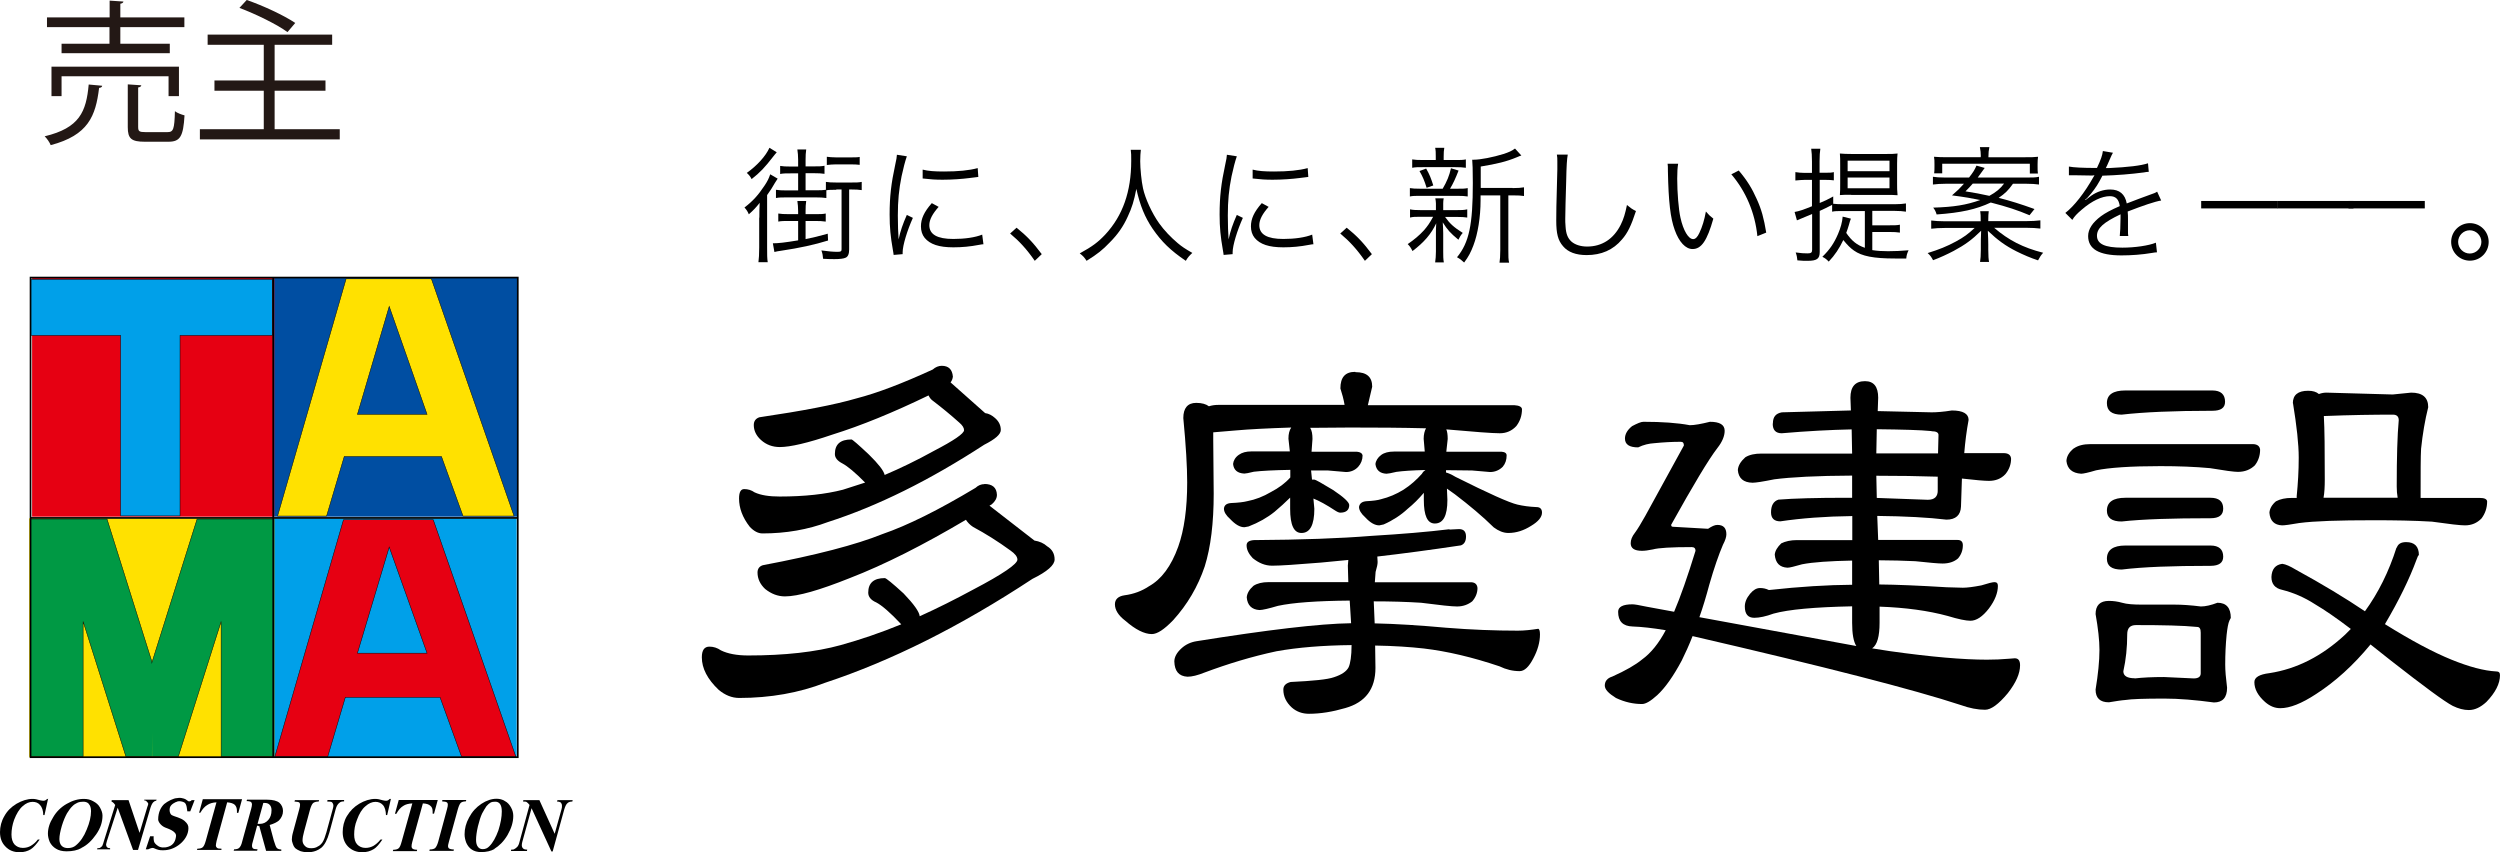 <?xml version="1.0" encoding="UTF-8"?><svg id="_レイヤー_1" xmlns="http://www.w3.org/2000/svg" viewBox="0 0 161.22 54.95"><defs><style>.cls-1{fill:#004ea2;}.cls-2,.cls-3,.cls-4,.cls-5,.cls-6{stroke:#000;}.cls-2,.cls-4,.cls-5,.cls-6{stroke-width:.03px;}.cls-2,.cls-7{fill:#e60012;}.cls-3{fill:none;stroke-width:.11px;}.cls-4,.cls-8{fill:#00a0e9;}.cls-9,.cls-5{fill:#ffe100;}.cls-10{fill:#231815;}.cls-6{fill:#094;}</style></defs><g><g><path d="m48.97,14.03c0-.33,0-.59.02-.95-.22.28-.39.47-.7.74-.08-.19-.14-.28-.28-.44.54-.41.89-.8,1.3-1.42.18-.27.27-.45.36-.72l.48.28s-.09.13-.18.28c-.17.31-.29.48-.5.78v3.38c0,.45,0,.71.04.95h-.6c.03-.25.05-.5.05-.95v-1.92Zm1.12-4.21c-.09.11-.14.16-.23.28-.54.7-.84,1.02-1.39,1.45-.09-.18-.17-.27-.31-.4.65-.46,1.22-1.08,1.46-1.62l.47.29Zm.78,4.43c-.29,0-.48,0-.68.04v-.52c.19.03.36.04.68.04h.6v-.19c0-.26-.02-.44-.05-.66h.57c-.03.2-.04.39-.04.65v.2h.62c.31,0,.48,0,.68-.04v.52c-.22-.03-.39-.04-.68-.04h-.62v1.17c.53-.11.79-.17,1.43-.35l.02.44c-.87.27-1.82.48-3.03.66-.16.02-.32.05-.43.08l-.1-.56c.36,0,.78-.05,1.63-.19v-1.25h-.6Zm3.05-2.01c-.26,0-.47,0-.63.03v.5c-.2-.03-.38-.04-.68-.04h-1.88c-.3,0-.49,0-.69.04v-.53c.21.03.37.04.69.04h.74v-1.1h-.48c-.31,0-.49,0-.68.04v-.52c.19.03.36.04.68.04h.48v-.44c0-.27-.02-.43-.05-.66h.57c-.03.22-.04.39-.04.66v.43h.54c.32,0,.47,0,.68-.04v.52c-.21-.03-.37-.04-.68-.04h-.54v1.1h.66c.32,0,.45,0,.65-.03v-.51c.19.03.36.04.66.04h.99c.3,0,.47,0,.66-.04v.53c-.19-.03-.38-.04-.66-.04h-.15v3.87c0,.29-.08.47-.23.53-.12.06-.38.09-.7.09-.21,0-.41,0-.75-.02-.02-.24-.04-.34-.11-.54.42.06.76.09,1.03.09.22,0,.27-.03.27-.16v-3.86h-.33Zm-.6-2.13c.16.02.36.04.6.04h.91c.29,0,.47,0,.61-.03v.51c-.15-.02-.35-.03-.61-.03h-.92c-.21,0-.4.02-.59.04v-.53Z"/><path d="m58.48,10.08c-.12.35-.22.74-.34,1.29-.17.85-.24,1.56-.24,2.53,0,.63.02,1.11.05,1.54.11-.54.27-.99.53-1.58l.39.19c-.36.8-.66,1.77-.66,2.22v.12l-.58.05c-.02-.13-.02-.17-.05-.32-.15-.86-.21-1.44-.21-2.29,0-1.15.1-2,.36-3.2.08-.38.1-.46.11-.65l.64.1Zm2.06,3.25c-.4.45-.61.83-.61,1.19,0,.6.51.89,1.55.89.74,0,1.42-.1,1.86-.28l.08.62c-.11,0-.12.02-.28.04-.57.11-1.11.16-1.66.16-.92,0-1.5-.19-1.85-.61-.16-.2-.24-.45-.24-.74,0-.49.2-.93.7-1.5l.44.24Zm-1.03-2.39c.35.09.74.12,1.37.12.9,0,1.63-.07,2.17-.22l.04.57s-.2.02-.56.07c-.47.06-1.12.11-1.74.11-.45,0-.77-.02-1.29-.08v-.57Z"/><path d="m65.55,14.68c.66.53,1.08.97,1.63,1.71l-.45.43c-.52-.75-.99-1.26-1.59-1.76l.42-.38Z"/><path d="m73.57,9.67c-.02.14-.04.46-.04.72,0,.48.08,1.3.18,1.75.14.65.57,1.6,1.04,2.26.32.45.76.91,1.2,1.28.26.22.47.36.94.63-.19.18-.28.27-.42.51-.99-.67-1.57-1.24-2.14-2.07-.5-.74-.81-1.49-1.05-2.57-.15.77-.28,1.21-.56,1.8-.28.62-.64,1.14-1.16,1.66-.45.47-.78.74-1.49,1.18-.14-.22-.23-.32-.44-.48.82-.45,1.18-.72,1.65-1.22,1.12-1.21,1.67-2.76,1.67-4.75,0-.34,0-.5-.03-.71h.65Z"/><path d="m79.76,10.08c-.12.35-.22.74-.34,1.29-.17.85-.24,1.56-.24,2.53,0,.63.02,1.11.05,1.54.11-.54.27-.99.53-1.58l.39.19c-.36.8-.66,1.77-.66,2.22v.12l-.58.05c-.02-.13-.02-.17-.05-.32-.15-.86-.21-1.44-.21-2.29,0-1.15.1-2,.36-3.2.08-.38.1-.46.11-.65l.64.1Zm2.06,3.25c-.4.45-.61.83-.61,1.19,0,.6.51.89,1.55.89.74,0,1.42-.1,1.86-.28l.08.62c-.11,0-.12.02-.28.04-.57.11-1.11.16-1.66.16-.92,0-1.5-.19-1.85-.61-.16-.2-.24-.45-.24-.74,0-.49.2-.93.7-1.5l.44.24Zm-1.03-2.39c.35.09.74.12,1.37.12.9,0,1.63-.07,2.17-.22l.04.57s-.2.02-.56.07c-.47.06-1.12.11-1.74.11-.45,0-.77-.02-1.29-.08v-.57Z"/><path d="m86.84,14.68c.66.53,1.08.97,1.63,1.71l-.45.43c-.52-.75-.99-1.26-1.59-1.76l.42-.38Z"/><path d="m91.59,13.98c-.32,0-.47,0-.66.05v-.53c.19.04.35.05.68.05h.99v-.43c0-.1-.02-.23-.04-.33h.54c-.02.1-.03.23-.03.33v.43h.89c.28,0,.44,0,.66-.05v.53c-.19-.03-.35-.04-.66-.04h-.77c.31.43.53.64,1.14,1.03-.13.15-.19.25-.28.44-.53-.44-.7-.63-1.01-1.12.02.18.02.41.03.71v1.17c0,.28,0,.48.04.7h-.56c.03-.21.05-.43.05-.7v-1.15c0-.19,0-.4.02-.67-.33.7-.79,1.23-1.53,1.79-.09-.19-.18-.32-.31-.45.4-.27.75-.56,1.05-.89.24-.28.36-.45.59-.87h-.83Zm1.44-1.8c.28-.48.43-.84.54-1.33l.49.15c-.19.49-.36.86-.55,1.17h.48c.31,0,.47,0,.66-.04v.54c-.2-.03-.36-.04-.66-.04h-2.4c-.32,0-.48,0-.67.04v-.54c.18.03.35.04.67.04h1.45Zm.82-1.86c.33,0,.49,0,.68-.04v.54c-.22-.03-.37-.04-.69-.04h-2.07c-.34,0-.49,0-.7.04v-.54c.19.03.36.04.71.04h.81v-.22c0-.26,0-.39-.04-.57h.59c-.03.17-.04.3-.04.57v.22h.75Zm-1.85,1.79c-.14-.45-.24-.7-.46-1.08l.43-.16c.23.4.32.65.46,1.09l-.43.15Zm5.54.02c.36,0,.56-.02.74-.05v.56c-.2-.03-.38-.04-.71-.04h-.3v3.53c0,.4,0,.61.05.81h-.62c.03-.21.05-.41.05-.81v-3.53h-1.27v.32c0,1.08-.18,2.17-.46,2.9-.16.43-.32.74-.6,1.11-.17-.16-.26-.23-.46-.34.78-.95,1.02-2.09,1.02-4.79,0-.91-.02-1.26-.04-1.5h.1c.43,0,1.25-.16,1.92-.37.34-.11.54-.2.74-.35l.41.45c-.07.02-.08.02-.29.11-.67.28-1.29.43-2.33.6v1.38h2.05Z"/><path d="m101.1,9.98c-.05.27-.08.69-.1,1.71-.03.97-.06,2.07-.06,2.43,0,.1,0,.3.02.49.03.48.14.75.38.97.23.2.59.32,1.01.32.96,0,1.71-.49,2.17-1.41.19-.39.28-.7.4-1.27.23.19.32.26.58.39-.31.95-.54,1.42-.9,1.83-.57.68-1.33,1.01-2.28,1.01-.69,0-1.2-.19-1.52-.57-.33-.38-.44-.81-.44-1.66,0-.54,0-.74.07-3.29,0-.24,0-.4,0-.53,0-.17,0-.27-.03-.43h.7Z"/><path d="m108.22,10.56c-.04.25-.06.52-.06.96,0,.89.09,2,.21,2.52.18.82.51,1.38.82,1.38.15,0,.28-.14.4-.4.19-.4.32-.83.42-1.38.18.21.25.28.48.46-.4,1.42-.77,1.96-1.34,1.96-.45,0-.87-.45-1.15-1.23-.28-.77-.4-1.8-.44-3.79,0-.31,0-.33-.02-.48h.68Zm3.91.44c.53.62.86,1.16,1.16,1.84.31.68.46,1.25.61,2.16l-.57.23c-.15-1.5-.74-2.89-1.68-3.99l.49-.25Z"/><path d="m120.26,13.61h-1.46c-.31,0-.46,0-.65.04v-.44c-.32.17-.49.25-.8.39v2.65c0,.44-.18.57-.79.57-.19,0-.36,0-.65-.03-.02-.19-.04-.32-.11-.51.34.05.54.06.76.06.23,0,.3-.05.3-.23v-2.31c-.55.23-.87.36-.98.41l-.15-.54c.32-.06.53-.13,1.12-.37v-1.7h-.47c-.18,0-.37.02-.6.04v-.54c.2.03.38.05.61.05h.46v-.74c0-.37-.02-.59-.05-.82h.59c-.03.22-.05.43-.05.8v.75h.36c.29,0,.39,0,.56-.04v.53c-.15-.02-.31-.03-.55-.03h-.36v1.49c.32-.13.49-.21.87-.42v.47c.18.02.38.03.61.03h3.36c.3,0,.52-.02.72-.05v.53c-.21-.03-.42-.05-.72-.05h-1.45v.93h1.08c.33,0,.53,0,.7-.04v.51c-.21-.03-.37-.04-.7-.04h-1.08v1.17c.33.05.61.07,1.02.07s.84-.02,1.32-.06c-.1.21-.13.32-.15.53q-.63,0-.73,0c-1.38,0-2.13-.15-2.64-.51-.23-.16-.42-.35-.69-.68-.26.54-.54.97-.94,1.39-.13-.14-.23-.22-.41-.31.49-.48.75-.87,1.01-1.47.17-.4.27-.75.3-1.12l.53.13c-.05.13-.07.19-.13.41-.06.18-.1.34-.17.51.35.51.68.78,1.2.96v-2.39Zm-.88-1.05c-.3,0-.53,0-.73.02.02-.23.02-.47.02-.76v-1.17c0-.3,0-.56-.02-.75.23.02.44.03.76.03h2.2c.34,0,.53,0,.76-.03-.02.17-.03.36-.03.65v1.31c0,.26,0,.43.03.73-.19-.02-.45-.02-.78-.02h-2.22Zm-.23-1.52h2.7v-.68h-2.7v.68Zm0,1.1h2.7v-.69h-2.7v.69Z"/><path d="m130.68,14.26c.37,0,.62-.02.9-.05v.53c-.27-.03-.53-.05-.9-.05h-2.08c.93.8,1.86,1.28,3.16,1.61-.13.14-.21.26-.33.49-.46-.15-.95-.36-1.39-.58-.71-.36-1.2-.71-1.85-1.33.02.32.03.7.03.87v.35c0,.39.02.64.05.79h-.58c.03-.2.05-.41.05-.79v-.35c0-.17,0-.4.02-.87-.59.58-1.04.91-1.77,1.3-.42.22-.87.43-1.33.6-.11-.21-.19-.32-.35-.46.74-.23,1.24-.43,1.83-.75.51-.28.76-.46,1.2-.87h-1.91c-.37,0-.62.02-.89.05v-.53c.26.03.52.05.88.05h2.31v-.1c0-.23,0-.37-.03-.55h.55c-.02.17-.03.31-.03.54v.1h2.46Zm-.86-2.42c-.32.45-.52.64-.93.92.79.2,1.42.4,2.31.72l-.32.4c-.78-.33-1.42-.54-2.5-.82-.93.44-1.92.66-3.49.77-.06-.19-.1-.28-.22-.44,1.33-.04,2.13-.17,3.03-.49-.53-.11-.97-.19-1.82-.3.37-.32.52-.47.77-.75h-1.18c-.32,0-.58.02-.82.05v-.5c.19.03.44.05.79.05h1.54c.29-.38.34-.46.48-.77l.53.15q-.27.38-.45.62h3.15c.37,0,.58,0,.8-.05v.5c-.22-.03-.48-.05-.82-.05h-.86Zm-2.08-1.75c0-.22-.02-.39-.06-.6h.61c-.04.19-.06.36-.06.6v.05h2.38c.36,0,.57,0,.82-.03-.02.14-.03.27-.03.47v.15c0,.19,0,.32.02.46h-.52v-.63h-5.65v.62h-.52c.02-.14.02-.28.02-.44v-.16c0-.19,0-.31-.03-.47.27.02.48.03.82.03h2.19v-.05Zm-.52,1.75c-.19.21-.25.28-.47.5.57.09,1.01.17,1.54.29.44-.24.7-.46.95-.79h-2.01Z"/><path d="m135.22,10.85c.27-.57.36-.85.39-1.11l.65.11q-.07.11-.21.44c-.11.26-.21.48-.25.55q.1,0,.17,0c1.29-.06,2.1-.16,2.55-.31l.05.55c-.13,0-.18.02-.32.04-.84.11-1.69.18-2.67.21-.24.48-.44.8-.73,1.15-.08.1-.24.28-.27.31-.06.04-.1.07-.11.08,0,0,0,0,0,0h0s0,.02.02.03q.29-.23.37-.28c.37-.26.8-.4,1.22-.4.6,0,.96.3,1.07.9.59-.23,1.05-.4,1.41-.53.4-.14.42-.15.55-.23l.26.57c-.42.07-1.15.32-2.16.71.02.21.02.29.02.49,0,.1,0,.28,0,.44,0,.18,0,.29,0,.36,0,.11,0,.18.02.29h-.55c.02-.17.05-.66.05-1.16,0-.13,0-.15,0-.24-1.1.52-1.52.9-1.52,1.38,0,.53.5.77,1.64.77.8,0,1.7-.13,2.16-.32l.07.62c-.12,0-.16.02-.32.04-.64.11-1.34.16-1.97.16-1.45,0-2.15-.41-2.15-1.25,0-.44.28-.87.83-1.28.27-.2.66-.41,1.21-.65-.06-.44-.26-.64-.64-.64-.51,0-1.15.3-1.8.86-.32.27-.49.45-.62.67l-.45-.45c.56-.43,1.23-1.28,1.81-2.31t.07-.12s-.11.02-.15.02c-.13,0-.89-.02-1.19-.02h-.13c-.07,0-.09,0-.18,0v-.56c.3.06.91.09,1.74.09h.13Z"/><path d="m146.87,12.96v.48h-4.92v-.48h4.92Z"/><path d="m151.77,12.96v.48h-4.92v-.48h4.92Z"/><path d="m156.37,12.96v.48h-4.92v-.48h4.92Z"/><path d="m160.49,15.6c0,.67-.54,1.21-1.21,1.21s-1.21-.54-1.21-1.21.54-1.21,1.21-1.21,1.21.54,1.21,1.21Zm-1.97,0c0,.41.34.75.75.75s.75-.34.75-.75-.34-.75-.75-.75-.75.34-.75.75Z"/></g><g><path d="m60.73,23.59c.44,0,.68.23.72.7-.02.15-.07.27-.15.37l2.23,1.98c.24.03.45.15.64.32.24.21.37.46.37.77,0,.28-.36.59-1.07.95-3.52,2.29-6.88,3.96-10.09,4.99-1.28.48-2.68.73-4.21.73-.28,0-.56-.15-.82-.43-.47-.6-.69-1.21-.69-1.82,0-.41.11-.61.33-.61.25,0,.47.07.67.21.41.19.95.27,1.62.27,1.6,0,2.96-.15,4.08-.44.46-.15.95-.3,1.43-.46-.65-.66-1.14-1.06-1.46-1.23-.33-.17-.49-.37-.49-.61,0-.63.35-.94,1.07-.94.06,0,.44.33,1.13.98.6.59.95,1.03,1.01,1.31,1.01-.43,2.07-.94,3.17-1.55,1.29-.67,1.95-1.12,1.95-1.34,0-.15-.1-.31-.31-.49-.57-.51-1.12-.96-1.67-1.38-.15-.1-.24-.22-.31-.37-2.27,1.1-4.35,1.95-6.21,2.53-1.58.54-2.72.8-3.38.8-.47,0-.88-.15-1.22-.46-.31-.28-.46-.61-.46-.96,0-.25.12-.42.36-.5,2.78-.41,4.87-.81,6.27-1.22,1.32-.34,2.95-.96,4.91-1.86.18-.16.38-.24.59-.24Zm2.74,7.62c.53,0,.8.23.82.7,0,.22-.11.42-.33.61l-.15.09,2.9,2.25c.32.05.6.17.82.37.33.2.48.49.48.85s-.47.78-1.43,1.25c-4.66,3.07-9.13,5.3-13.37,6.7-1.68.65-3.54.98-5.54.98-.47,0-.91-.18-1.32-.52-.73-.69-1.09-1.39-1.09-2.1,0-.46.16-.69.49-.69.26,0,.51.08.74.24.44.22,1.04.33,1.76.33,2.35,0,4.35-.22,5.97-.67,1.26-.35,2.56-.79,3.9-1.34-.71-.76-1.25-1.22-1.61-1.41-.35-.15-.52-.37-.52-.63,0-.63.36-.94,1.07-.94.08,0,.49.33,1.21.99.67.7,1.01,1.18,1.04,1.47,1.13-.51,2.29-1.09,3.47-1.73,1.89-.99,2.83-1.64,2.83-1.92,0-.19-.15-.38-.45-.59-.81-.59-1.61-1.09-2.41-1.52-.2-.13-.35-.29-.46-.46-2.74,1.62-5.24,2.89-7.49,3.76-1.95.78-3.34,1.18-4.18,1.18-.46,0-.88-.16-1.28-.48-.32-.3-.49-.66-.49-1.06,0-.24.12-.4.34-.47,3.43-.65,6.01-1.32,7.72-2.01,1.6-.55,3.6-1.54,6-2.98.17-.16.36-.24.58-.24Z"/><path d="m87.42,24c.72,0,1.07.31,1.07.94-.1.43-.2.83-.28,1.19h9.45c.3.02.47.1.49.25,0,.43-.13.79-.37,1.1-.28.3-.63.46-1.06.46-.49,0-1.64-.09-3.45-.25.06.14.09.35.09.62l-.09.82h3.56c.23.02.33.1.33.24,0,.28-.08.53-.25.73-.22.22-.5.34-.82.34l-1.16-.1-1.68-.02v.15c.16.04.36.13.61.28,2.14,1.07,3.47,1.67,4,1.79.34.08.75.14,1.22.16.24,0,.36.12.36.36,0,.28-.23.57-.7.85-.47.3-.96.46-1.47.46-.32,0-.63-.13-.94-.36-.73-.72-1.57-1.42-2.5-2.13l-.52-.37.03.73c0,1.02-.27,1.52-.81,1.52-.48,0-.71-.5-.71-1.52v-.46c-.32.38-.67.73-1.04,1.03-.44.41-.96.75-1.55,1.01l-.28.06c-.28,0-.58-.16-.91-.52-.27-.24-.4-.47-.4-.67.04-.23.2-.35.49-.37.41-.02.72-.06.94-.13.49-.12.97-.32,1.44-.61.47-.3.86-.66,1.19-1.03.06-.11.13-.18.21-.22v-.02c-.81.02-1.43.06-1.86.12-.33.08-.55.12-.64.12-.42-.02-.66-.23-.71-.62.02-.21.15-.43.37-.59.2-.15.48-.22.83-.22h1.98l-.07-.82c0-.29.06-.51.15-.68-1.54-.04-3.18-.05-4.9-.05l-2.57.02c.11.17.15.41.15.72l-.06.82h2.92c.23.02.34.1.37.24,0,.28-.1.53-.28.73-.2.22-.47.34-.79.34l-1.16-.1h-1.09l.06.59h.15c.08,0,.48.23,1.21.67.69.46,1.04.79,1.04.97,0,.32-.2.49-.58.49-.06,0-.16-.03-.3-.12-.59-.39-1.07-.65-1.43-.79l.06.66c0,1.05-.28,1.56-.83,1.56-.49,0-.73-.51-.73-1.56v-.72c-.32.32-.66.62-1,.91-.47.38-1.03.7-1.68.95l-.27.05c-.29,0-.59-.18-.92-.53-.26-.23-.4-.45-.4-.67.02-.22.17-.34.46-.36.46-.02.81-.06,1.04-.12.53-.1,1.04-.3,1.53-.59.5-.26.92-.57,1.25-.94v-.49c-1.06.02-1.84.06-2.35.12-.32.08-.53.12-.61.12-.45-.02-.69-.23-.73-.62.02-.21.14-.43.37-.59.21-.15.47-.22.82-.22h2.47l-.09-.82c0-.31.06-.54.18-.72-1.52.05-2.72.11-3.6.19-.65.06-1.13.1-1.43.12v.48l.03,3.48c0,1.88-.19,3.45-.58,4.69-.44,1.3-1.12,2.46-2.04,3.47-.57.59-1.02.89-1.37.89-.48,0-1.06-.29-1.71-.86-.45-.34-.67-.7-.67-1.06,0-.32.21-.52.61-.58.61-.08,1.13-.28,1.58-.58.81-.45,1.44-1.3,1.89-2.55.39-1.09.58-2.48.58-4.15,0-1-.08-2.38-.25-4.15,0-.64.28-.98.83-.98.37,0,.64.08.82.22.18-.06.39-.09.61-.09h8.14c-.06-.36-.16-.72-.27-1.06,0-.72.31-1.07.95-1.07Zm6.06,10.15l.61-.03c.3,0,.45.16.45.48,0,.3-.11.49-.33.57-2.01.3-3.81.54-5.39.72l.02.35c0,.14-.04.34-.13.64l-.05.67h6.25c.22.02.35.14.37.37,0,.32-.12.61-.34.86-.27.21-.59.33-.98.33-.33,0-1.09-.08-2.32-.24-.94-.06-1.96-.09-3.05-.09l.06,1.42c1.41.03,2.94.13,4.6.28,1.62.13,3.17.19,4.63.19.42,0,.86-.05,1.31-.12.07,0,.12.12.12.36,0,.5-.15,1.03-.43,1.55-.28.54-.57.82-.88.82-.44,0-.87-.1-1.3-.31-1.75-.59-3.37-.97-4.88-1.15-.89-.1-1.94-.17-3.14-.19l.02,1.44c0,1.36-.64,2.22-1.94,2.59-.82.24-1.6.37-2.35.37-.42,0-.79-.13-1.1-.4-.36-.33-.55-.71-.55-1.16,0-.25.16-.41.47-.49,1.45-.07,2.38-.16,2.8-.31.49-.16.8-.37.94-.64.11-.24.19-.72.19-1.43-1.85.02-3.47.15-4.85.4-1.59.34-3.13.81-4.63,1.37-.45.18-.81.27-1.1.27-.56-.03-.83-.36-.85-.98,0-.28.15-.57.46-.85.26-.24.59-.4.97-.46,4.57-.73,7.9-1.13,9.97-1.16l-.09-1.46c-2.12.02-3.66.13-4.63.34-.61.18-1,.27-1.19.27-.5-.03-.78-.31-.82-.82.02-.26.17-.51.43-.74.24-.16.57-.24.97-.24h5.15l-.03-1.06.03-.37-1.77.17c-1.58.13-2.63.2-3.14.2-.46,0-.86-.17-1.26-.49-.25-.27-.39-.54-.39-.82,0-.21.15-.31.46-.34,3.06-.02,5.58-.11,7.55-.27,1.99-.12,3.68-.26,5.06-.43Z"/><path d="m124.56,27.81c.3,0,.45.08.45.24l-.03,1.19h-3.98l.03-1.56c1.66.02,2.84.05,3.53.12Zm-10.24-.48c0,.4.19.61.58.61,1.62-.14,3.13-.22,4.51-.25l.03,1.56h-5.85c-.42,0-.77.07-1.04.24-.3.27-.46.54-.48.82.04.53.36.81.95.82.2,0,.66-.07,1.4-.22,1.07-.14,2.75-.23,5.02-.24v1.43h-.36c-1.93,0-3.39.04-4.39.12-.32.1-.48.38-.48.82,0,.38.2.58.6.58,1.35-.2,2.89-.32,4.64-.34v1.55h-3.57c-.41,0-.75.08-1.01.21-.25.24-.4.48-.42.73.05.54.31.81.82.84.14,0,.45-.08.94-.22.71-.14,1.79-.21,3.23-.24v1.56c-1.58.01-3.37.12-5.37.34-.18-.09-.37-.13-.57-.13-.23,0-.44.13-.64.37-.24.29-.34.56-.34.82,0,.49.2.73.61.73.33,0,.75-.09,1.24-.27.98-.27,2.67-.42,5.07-.47v1.07c0,.71.09,1.21.27,1.49l-10.12-1.86c.23-.65.44-1.35.64-2.1.31-1.08.61-1.94.88-2.57.15-.28.22-.51.22-.67,0-.41-.19-.61-.58-.61-.17,0-.36.09-.6.25l-2.26-.13c-.08,0-.12-.03-.12-.13,1.42-2.55,2.41-4.21,2.99-4.96.3-.38.46-.76.46-1.1,0-.39-.32-.58-.95-.58-.56.14-1,.22-1.3.22-.79-.15-1.79-.22-2.99-.22-.15,0-.39.1-.73.28-.3.24-.46.51-.46.8,0,.38.28.57.85.57.35-.17.7-.25,1.04-.27.6-.06,1.17-.09,1.7-.09.15,0,.21.07.21.24l-2.49,4.54c-.27.48-.49.85-.67,1.09-.18.23-.27.45-.27.67,0,.33.24.49.73.49.18,0,.41-.03.7-.09.36-.1,1.2-.15,2.5-.15.17,0,.25.08.25.24-.51,1.66-.97,2.97-1.38,3.93l-1.79-.33c-.46-.1-.77-.15-.89-.15-.62,0-.93.16-.93.48,0,.62.31.93.93.95.59.02,1.3.1,2.14.24-.45.85-.96,1.48-1.53,1.89-.41.34-1.05.71-1.92,1.1-.32.1-.48.3-.48.58,0,.25.24.5.72.8.57.27,1.13.39,1.68.39.24,0,.56-.19.98-.57.51-.47,1.04-1.22,1.58-2.23.24-.49.48-1.01.7-1.58,8.51,1.97,14.27,3.45,17.28,4.44.58.21,1.11.31,1.58.31.39,0,.88-.36,1.47-1.07.53-.68.79-1.27.79-1.8,0-.3-.11-.45-.34-.45l-.39.03c-.45.04-.92.06-1.41.06-1.54,0-3.62-.18-6.25-.55l-1.15-.18c.33-.22.48-.78.48-1.65v-1.04c1.68.06,3.14.26,4.39.6.69.21,1.18.31,1.47.31.38,0,.78-.26,1.19-.79.39-.52.58-1.01.58-1.46,0-.16-.07-.24-.22-.24-.12,0-.41.07-.85.21-.52.1-.92.15-1.19.15l-1.04-.03c-1.8-.11-3.26-.17-4.35-.18l-.03-1.56c.83,0,1.61.03,2.35.06.93.1,1.51.15,1.76.15.41,0,.75-.11,1-.33.21-.25.31-.53.31-.85,0-.22-.11-.34-.34-.34h-5.12l-.06-1.55c1.81.02,3.3.1,4.46.24.6,0,.92-.29.94-.85l.06-1.8c.88.1,1.45.15,1.74.15.42,0,.78-.13,1.06-.43.25-.3.37-.64.37-1-.02-.25-.19-.36-.49-.36h-2.53c.06-.73.15-1.44.28-2.14,0-.4-.36-.61-1.08-.61-.56.09-1,.12-1.3.12l-3.48-.08.03-.86c0-.71-.28-1.07-.85-1.07-.63,0-.94.36-.94,1.07l.03.82h-.03l-4.42.12c-.39.07-.58.29-.58.71Zm10.64,3.41v.85c.02.43-.2.64-.64.64l-3.29-.12-.03-1.43c1.41,0,2.74.02,3.96.06Z"/><path d="m137.67,43.74c-.49,0-.74-.15-.74-.45.17-.76.25-1.54.25-2.38,0-.41.19-.6.57-.6,1.73,0,3.04.03,3.94.12.16,0,.23.12.23.37v2.62c0,.21-.14.33-.45.33l-1.92-.09c-.73,0-1.37.03-1.89.09Zm-1.8-17.74c0,.49.31.74.95.74,1.39-.16,3.35-.25,5.85-.25.54,0,.82-.18.82-.58,0-.48-.28-.73-.82-.73h-5.61c-.79,0-1.19.27-1.19.81Zm-2.13,2.91c-.3.24-.47.52-.48.82.06.51.37.78.95.82.13,0,.46-.07.96-.22.83-.17,2.22-.27,4.15-.27,1.15,0,2.22.04,3.2.13.95.16,1.55.24,1.8.24.45,0,.81-.15,1.09-.42.22-.28.34-.62.34-1.01-.02-.22-.17-.35-.45-.36h-10.49c-.45,0-.8.09-1.06.27Zm2.13,4.02c0,.46.31.7.95.7,1.37-.15,3.28-.21,5.73-.21.55,0,.82-.2.82-.62,0-.46-.27-.7-.82-.7h-5.49c-.79,0-1.19.28-1.19.83Zm0,3.1c0,.47.31.7.95.7,1.37-.17,3.28-.24,5.73-.24.55,0,.82-.2.82-.59,0-.47-.27-.72-.82-.72h-5.49c-.79,0-1.19.29-1.19.85Zm-.73,3.57c.16.91.25,1.68.25,2.31,0,.73-.09,1.58-.25,2.56,0,.55.29.82.86.82.43-.07.79-.13,1.07-.15.36-.06,1.2-.09,2.5-.09.95,0,2.01.09,3.2.25.56,0,.85-.31.85-.95-.08-.63-.12-1.12-.12-1.49,0-.67.03-1.3.09-1.92.05-.44.1-.75.19-.94l.08-.15c0-.64-.28-.98-.86-.98-.42.16-.78.24-1.07.24-.64-.08-1.21-.12-1.7-.12h-2.1c-.55,0-.98-.03-1.28-.12-.28-.08-.57-.12-.85-.12-.57,0-.86.28-.86.86Zm12.73-13.6c.24,1.47.37,2.64.37,3.51s-.05,1.66-.13,2.48v.12h-.32c-.41,0-.74.07-1.02.22-.26.22-.4.47-.42.73.04.53.32.8.82.82.16,0,.53-.05,1.1-.15.98-.13,2.57-.18,4.78-.18,1.36,0,2.62.02,3.78.09,1.12.16,1.83.24,2.13.24.43,0,.78-.15,1.07-.45.23-.31.36-.67.36-1.1-.02-.15-.18-.22-.48-.22h-3.81v-.12c0-1.53,0-2.54.03-3.05.1-.95.25-1.84.46-2.68,0-.63-.37-.94-1.1-.94l-1.19.12-4.27-.12c-.13,0-.3.02-.49.09-.16-.14-.39-.21-.69-.21-.66,0-.99.27-.99.81Zm2.05,4.91c0-1.87-.01-3.23-.06-4.08,1.75-.07,3.23-.09,4.46-.09.24,0,.37.12.37.36-.09.97-.13,2.39-.13,4.27,0,.26.02.51.06.73h-4.78c.06-.32.08-.72.08-1.19Zm4.63,4.39c-.5,1.58-1.19,2.95-2.04,4.12-1.26-.85-2.75-1.75-4.47-2.69-.35-.21-.63-.34-.86-.37-.45.06-.68.35-.7.85,0,.45.23.73.7.83.71.18,1.42.48,2.1.92.61.36,1.39.89,2.32,1.6l-.37.37c-1.5,1.39-3.12,2.21-4.88,2.48-.65.08-.97.27-.97.58,0,.45.23.87.69,1.28.31.27.63.4.98.4.62,0,1.38-.3,2.32-.92,1.21-.78,2.39-1.84,3.5-3.19l1.34,1.06c2.1,1.64,3.41,2.61,3.96,2.9.37.18.71.27,1.04.27.39,0,.76-.18,1.13-.52.59-.61.88-1.19.88-1.73,0-.17-.08-.24-.24-.24-.79-.04-1.76-.3-2.89-.76-1.16-.47-2.59-1.23-4.29-2.29.91-1.54,1.58-2.92,2.03-4.14.07-.2.12-.31.16-.31,0-.56-.28-.84-.82-.84-.32,0-.53.11-.61.37Z"/></g><g><rect class="cls-1" x="17.58" y="17.9" width="15.82" height="15.42"/><rect class="cls-7" x="2.07" y="17.9" width="15.62" height="15.42"/><rect class="cls-8" x="17.58" y="33.42" width="15.74" height="15.41"/><rect class="cls-9" x="1.88" y="33.42" width="15.81" height="15.41"/><path class="cls-4" d="m11.61,21.63v11.64h-3.83v-11.64H1.98v-3.62h15.58v3.62h-5.96Z"/><path class="cls-6" d="m9.8,48.79h-1.68l-2.76-8.71v8.71H1.94v-15.32h4.96l2.93,9.31"/><path class="cls-6" d="m9.78,42.78l2.93-9.31h4.96v15.32h-3.41v-8.71l-2.76,8.71h-1.69"/><path class="cls-5" d="m25.1,19.76l2.44,6.96h-4.49l2.05-6.96Zm4.75,13.52h3.3l-5.33-15.3h-5.5l-4.42,15.3h3.16l1.14-3.84h6.27l1.39,3.84Z"/><path class="cls-2" d="m25.1,35.28l2.44,6.84h-4.49l2.05-6.84Zm4.68,13.53h3.49l-5.33-15.29h-5.79l-4.43,15.29h3.41l1.14-3.84h6.11l1.39,3.84Z"/><g><path d="m3.1,51.51l-.23,1.05h-.08c0-.28-.08-.51-.21-.65-.12-.14-.28-.2-.48-.2-.22,0-.43.09-.64.28-.22.19-.4.49-.55.88-.11.31-.17.63-.17.95,0,.27.07.49.19.63.13.14.31.23.54.23.2,0,.37-.05.51-.13.15-.09.32-.22.46-.41h.12c-.2.29-.4.52-.58.63-.2.12-.43.19-.72.19-.38,0-.69-.13-.91-.37-.24-.24-.35-.55-.35-.93,0-.35.09-.71.28-1.03.18-.33.44-.59.79-.8.35-.2.69-.31,1.03-.31.14,0,.29.03.49.09.09.02.17.03.21.03.08,0,.16-.03.24-.12h.08Z"/><path d="m5.72,51.84c.1.1.15.26.15.47,0,.35-.09.74-.28,1.19-.18.45-.41.78-.7,1.02-.14.12-.31.17-.52.17-.15,0-.29-.04-.39-.14-.1-.1-.15-.25-.15-.44,0-.23.06-.51.16-.86.1-.33.22-.6.33-.8.12-.19.23-.35.35-.46.1-.11.22-.17.32-.22.11-.05.23-.07.38-.07s.27.04.36.14Zm-.47,2.84c.36-.17.67-.47.95-.87.28-.4.41-.8.41-1.21,0-.17-.06-.34-.16-.52-.1-.19-.25-.31-.44-.41-.19-.11-.39-.15-.6-.15-.37,0-.73.1-1.11.32-.37.21-.67.51-.87.86-.23.36-.34.72-.34,1.06,0,.17.04.35.12.54.09.18.23.33.4.43.17.11.4.17.69.17.38,0,.7-.07.95-.21Z"/><path d="m13.08,51.54h2.53l-.24.88h-.09v-.13c0-.17-.05-.3-.14-.39-.1-.09-.26-.14-.49-.16l-.68,2.48c-.03.14-.05.25-.05.31,0,.05.03.11.07.14.05.05.14.06.29.06v.08h-1.58l.03-.08c.15,0,.27-.03.34-.09.08-.07.14-.21.2-.42l.69-2.48c-.24.01-.44.07-.59.17-.17.1-.31.26-.45.5h-.08l.24-.88Z"/><path d="m16.98,51.78h.1c.13,0,.24.04.31.12.08.08.12.2.12.35,0,.26-.07.47-.21.63-.15.17-.33.25-.55.25h-.14l.37-1.35Zm-.33,1.49h.07l.44,1.6h.98v-.09c-.12,0-.22-.03-.28-.09-.06-.05-.12-.22-.2-.48l-.27-1.01c.28-.08.47-.18.6-.29.17-.18.26-.38.26-.61,0-.21-.08-.39-.23-.53-.16-.13-.42-.2-.79-.2h-1.3l-.03.09c.15,0,.24.03.29.06.03.03.06.09.06.14,0,.09-.02.17-.05.29l-.58,2.11c-.05.23-.13.36-.2.42-.06.06-.17.09-.32.09l-.03.09h1.51l.03-.09c-.15,0-.25-.02-.3-.06-.04-.05-.06-.09-.06-.16,0-.06.01-.16.06-.3l.27-1h.08Z"/><path d="m21.12,51.59h1.07v.09c-.14,0-.24.03-.3.09-.11.08-.19.22-.24.4l-.41,1.52c-.13.46-.3.8-.53.99-.22.17-.51.28-.85.28-.19,0-.36-.03-.51-.08-.14-.06-.25-.13-.32-.19-.07-.08-.12-.17-.15-.28-.04-.11-.06-.2-.06-.27,0-.12.02-.28.09-.52l.39-1.44c.04-.13.05-.23.05-.29,0-.06-.02-.11-.05-.14-.04-.03-.15-.05-.31-.06l.03-.09h1.56l-.03.09c-.15,0-.26.03-.35.09-.08.07-.14.21-.2.4l-.39,1.44c-.07.25-.1.44-.1.58,0,.13.05.25.15.35.1.11.23.15.41.15.16,0,.31-.03.42-.11.12-.05.22-.15.3-.26.1-.15.18-.38.26-.66l.41-1.5c.02-.08.04-.15.04-.2,0-.11-.04-.18-.1-.24-.04-.03-.15-.04-.3-.04l.02-.09Z"/><path d="m25.21,51.51l-.24,1.05h-.08c-.01-.28-.07-.51-.2-.65-.13-.14-.29-.2-.48-.2-.21,0-.43.09-.64.28-.23.19-.41.49-.55.88-.13.31-.18.63-.18.95,0,.27.06.49.19.63.13.14.31.23.54.23.19,0,.36-.05.51-.13.15-.09.31-.22.46-.41h.12c-.2.29-.38.52-.58.63-.2.12-.44.19-.72.19-.37,0-.68-.13-.92-.37-.23-.24-.34-.55-.34-.93,0-.35.08-.71.27-1.03.2-.33.45-.59.8-.8.34-.2.69-.31,1.03-.31.14,0,.28.03.49.09.09.02.17.03.21.03.08,0,.15-.03.23-.12h.09Z"/><path d="m25.71,51.59h2.52l-.24.88h-.09s0-.09,0-.13c0-.17-.04-.29-.14-.37-.1-.1-.26-.15-.49-.16l-.68,2.47c-.04.14-.05.24-.05.3,0,.07.03.13.08.16.04.03.14.06.28.06l-.02.09h-1.55l.03-.09c.15,0,.27-.03.34-.09.08-.06.14-.21.2-.43l.69-2.47c-.24.01-.44.06-.6.17-.16.1-.3.26-.43.5h-.09l.24-.88Z"/><path d="m28.51,51.68l.02-.09h1.54l-.03.09c-.14,0-.25.03-.32.09-.07.06-.13.2-.19.4l-.58,2.11c-.04.14-.06.25-.06.28,0,.07.02.11.06.15.06.04.16.07.32.07l-.02.09h-1.56l.02-.09c.16,0,.28-.03.35-.09.07-.07.14-.2.2-.41l.57-2.11c.04-.13.05-.22.05-.29,0-.06-.02-.11-.07-.14-.04-.03-.14-.05-.3-.06Z"/><path d="m32.24,51.84c.08.11.12.26.12.49,0,.35-.07.75-.22,1.22-.16.44-.35.79-.58,1.02-.12.13-.26.19-.43.19-.13,0-.24-.05-.31-.15-.08-.1-.12-.25-.12-.45,0-.23.04-.52.12-.87.09-.36.17-.62.27-.83.1-.19.2-.35.28-.47.09-.11.18-.18.26-.23.09-.05.19-.06.31-.06s.22.04.3.14Zm-.36,2.9c.31-.19.6-.47.85-.89.24-.42.37-.83.37-1.23,0-.18-.04-.36-.14-.54-.1-.18-.22-.33-.4-.42-.17-.11-.35-.15-.54-.15-.32,0-.65.11-.98.33-.33.22-.59.5-.79.88-.2.36-.29.72-.29,1.08,0,.19.04.36.11.55.09.19.2.34.36.44.15.1.35.16.6.16.34,0,.63-.07.86-.2Z"/><path d="m34.78,51.59l.99,2.18.44-1.58c.03-.08.03-.16.03-.23,0-.09-.03-.15-.07-.2-.05-.04-.14-.07-.25-.07l.03-.09h.98l-.02.09c-.13,0-.24.03-.31.1-.08.06-.15.2-.21.4l-.75,2.72h-.08l-1.28-2.79-.6,2.18c-.02.08-.03.15-.03.21,0,.08.03.16.09.21.05.05.14.07.26.07l-.02.09h-1.03l.02-.09c.09,0,.15,0,.19-.03.07-.03.12-.08.19-.14.07-.07.12-.19.15-.32l.65-2.39c-.07-.09-.14-.16-.19-.19-.05-.03-.13-.03-.23-.03l.02-.09h1.03Z"/></g><path d="m9.32,51.55l-.02.07c.09,0,.14.03.16.07.05.04.1.1.1.16,0,.05-.04.12-.06.19l-.5,1.67-.71-2.11h-1.09v.11s.04.01.05.01c.05.03.11.09.18.19l-.72,2.3c-.04.14-.08.28-.12.35-.06.05-.1.1-.15.12-.03.01-.08.02-.16.02l-.02.07h.84v-.07c-.09,0-.15-.02-.19-.06-.05-.05-.07-.11-.07-.18,0-.05.05-.17.06-.24l.69-2.13.99,2.72h.32l.8-2.71c.05-.17.13-.32.19-.37.06-.05.09-.08.18-.09l.03-.07h-.81Z"/><path d="m11.45,51.68c.14-.03.29,0,.42.06.19.08.19.52.21.58h.19l.28-.72h-.2s-.02.05-.04.05c-.04.02-.08.03-.13.03-.06,0-.18-.15-.32-.18-.25-.07-.29-.05-.45-.03-.2,0-.59.19-.82.38-.2.19-.39.51-.39,1,0,.13.16.39.44.51.16.07.76.24.71.57-.03.27-.14.56-.49.67-.26.09-.52.06-.66-.04-.13-.08-.25-.2-.27-.3-.04-.18-.02-.33-.02-.33h-.23s-.28.84-.28.84h.16s.07-.04.09-.04c.04-.02.14-.05.2-.05.08,0,.17.08.39.13.11.03.4.03.55,0,.66-.1,1.36-.71,1.36-1.4,0-.17-.04-.28-.25-.47-.26-.22-.62-.26-.83-.38-.12-.08-.16-.29-.12-.46.05-.23.36-.38.49-.41Z"/><rect class="cls-3" x="1.97" y="17.9" width="31.42" height="30.93"/><line class="cls-3" x1="17.62" y1="17.9" x2="17.62" y2="48.83"/><line class="cls-3" x1="33.39" y1="33.4" x2="1.97" y2="33.4"/></g></g><g><path class="cls-10" d="m6.59,5.53c0,.07-.08.13-.2.14-.22,1.82-.7,3.05-3.12,3.69-.07-.18-.25-.44-.39-.57,2.25-.54,2.68-1.58,2.84-3.34l.87.08Zm.47-2.71v-1.07H3.03v-.63h4.04V.04l.89.06c-.01.07-.07.12-.2.14v.88h4.13v.63h-4.13v1.07h3.19v.61H3.97v-.61h3.09Zm4.48,3.38h-.67v-1.28H3.97v1.28h-.65v-1.9h8.22v1.9Zm-2.63,1.99c0,.28.07.33.48.33h1.41c.38,0,.45-.18.48-1.35.15.12.43.22.62.27-.08,1.36-.28,1.7-1.04,1.7h-1.52c-.87,0-1.1-.2-1.1-.94v-2.76l.87.06c0,.07-.07.12-.2.14v2.55Z"/><path class="cls-10" d="m17.71,8.33h4.2v.66h-9.02v-.66h4.12v-2.48h-3.18v-.66h3.18v-2.3h-3.62v-.66h8.03v.66h-3.71v2.3h3.28v.66h-3.28v2.48ZM15.91,0c1.05.36,2.42,1,3.13,1.48l-.5.59c-.67-.49-2.03-1.16-3.1-1.56l.47-.51Z"/></g></svg>